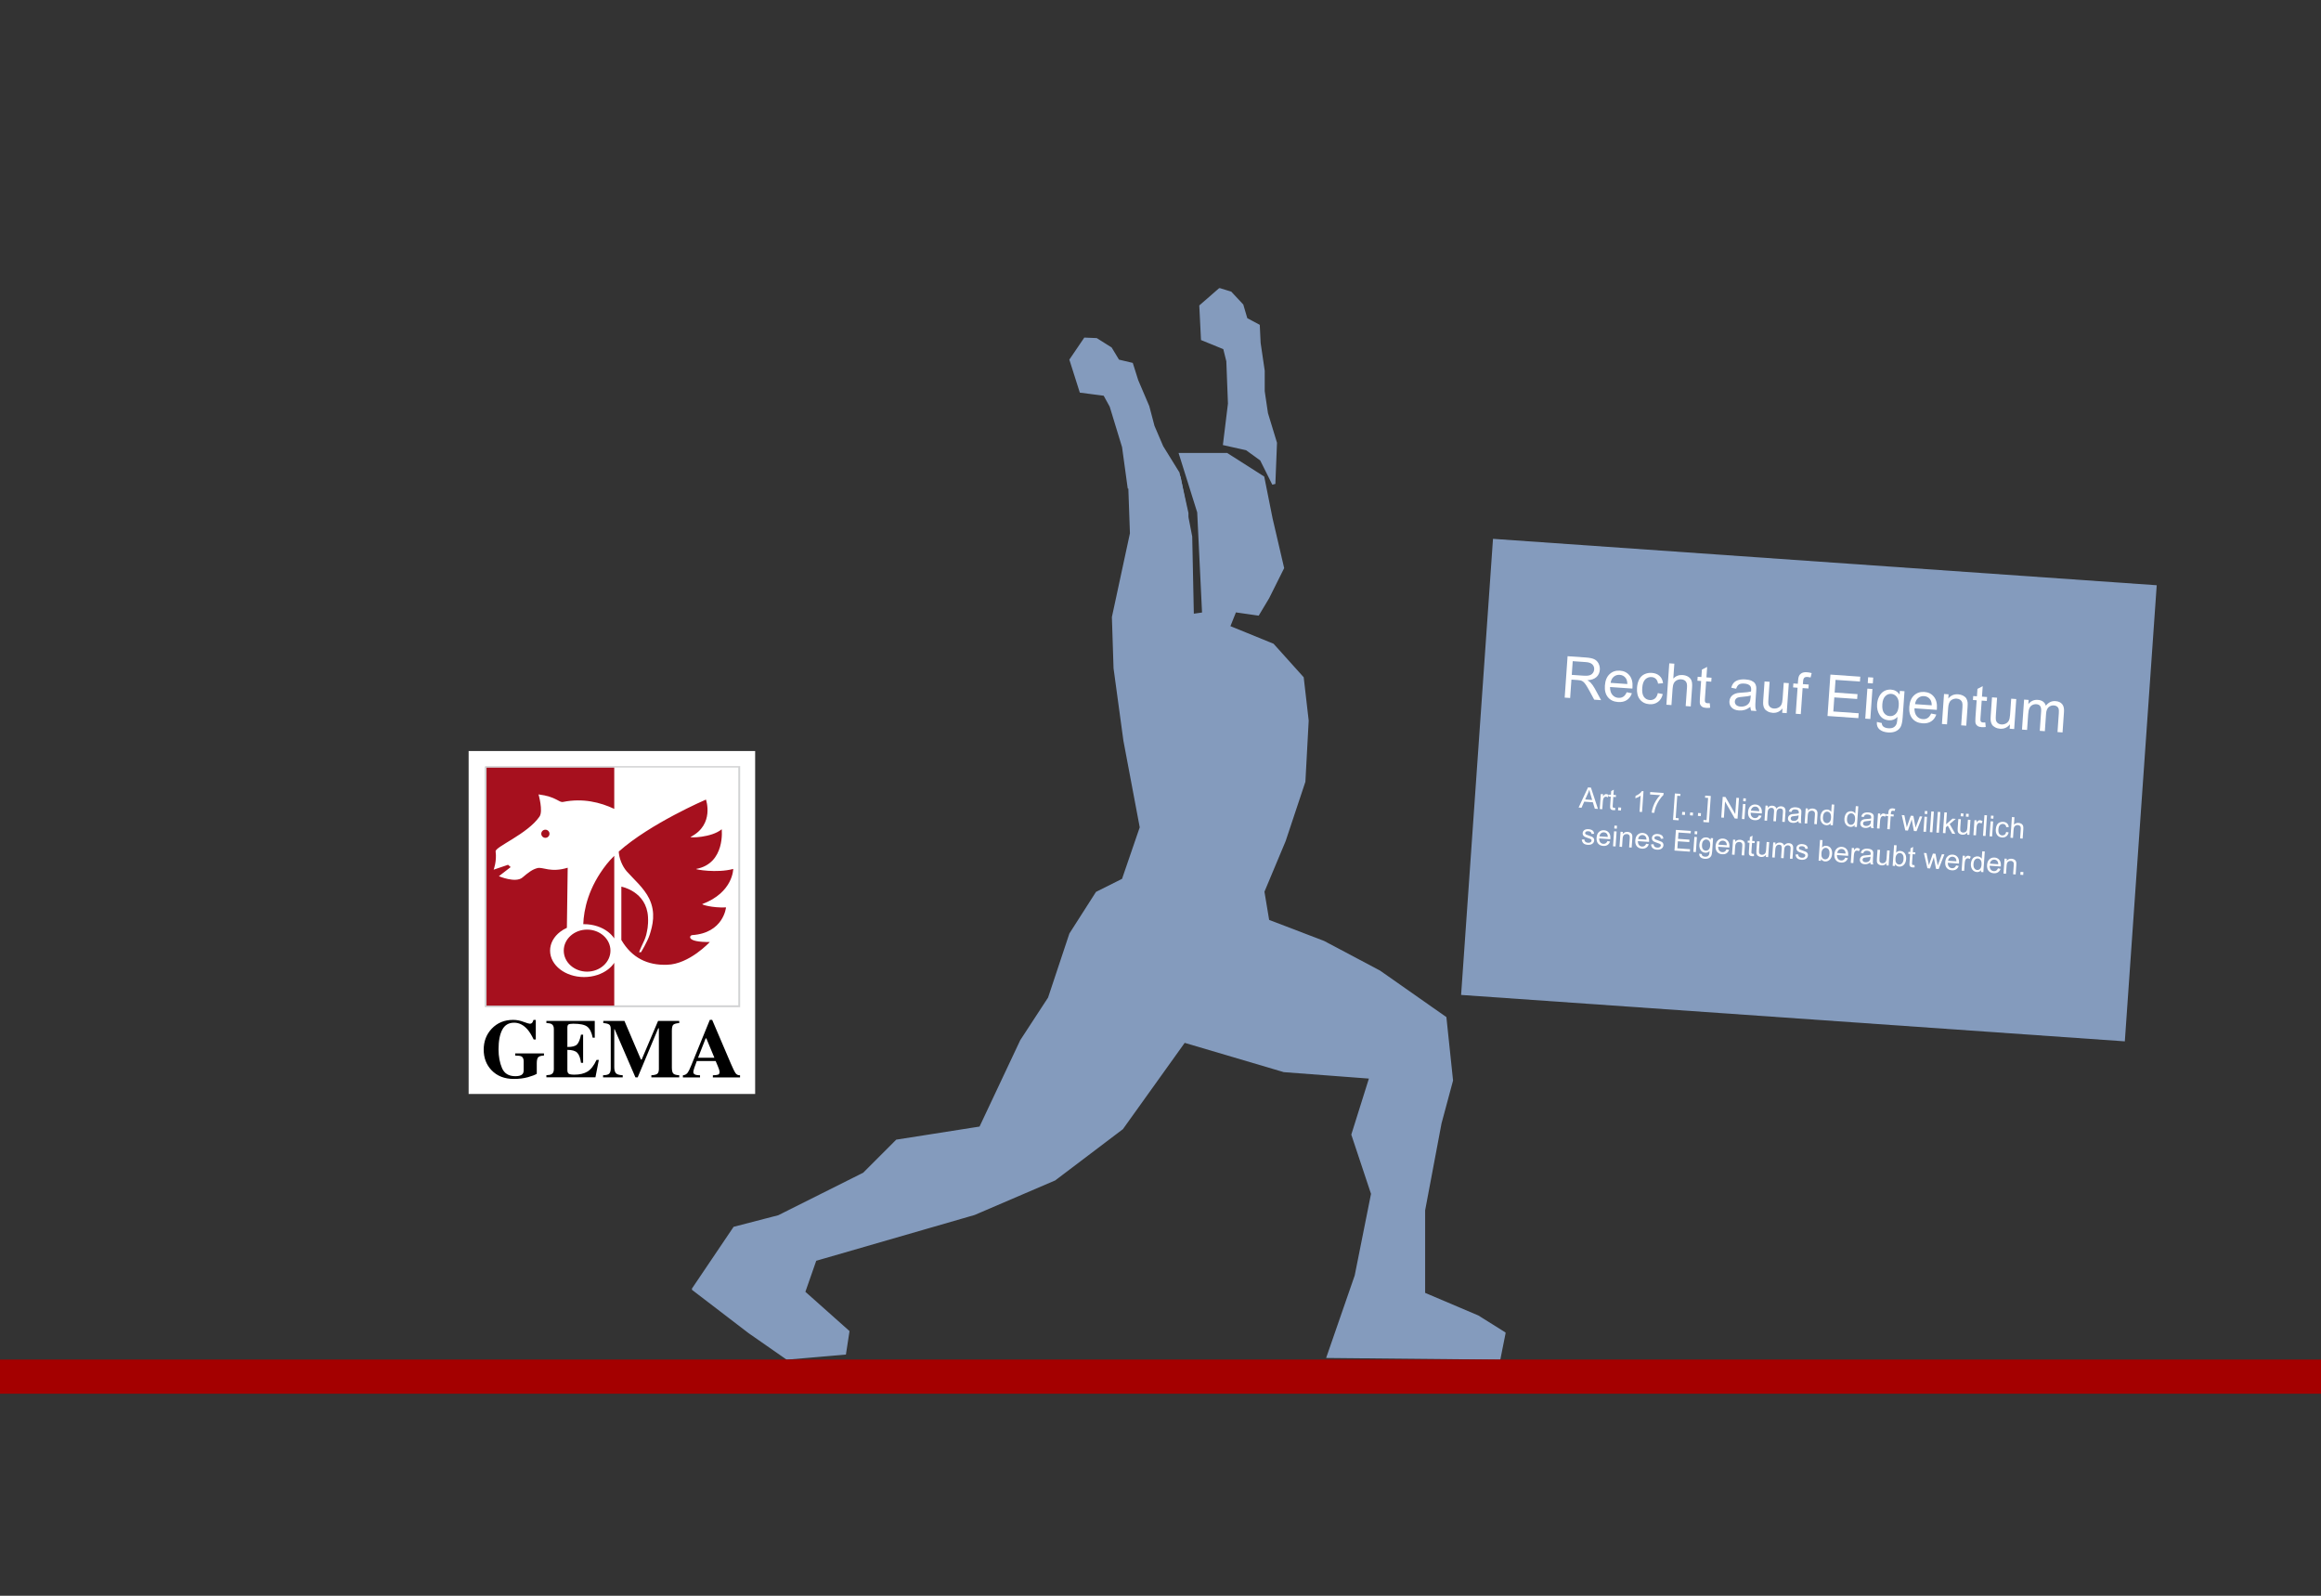 <?xml version="1.0" encoding="UTF-8"?>
<svg xmlns:xlink="http://www.w3.org/1999/xlink" height="311.811pt" xmlns="http://www.w3.org/2000/svg" version="1.1" width="453.543pt" viewBox="0 0 453.543 311.811" xmlns:inkscape="http://www.inkscape.org/namespaces/inkscape">
 <rect x="0" y="0" width="453.543" height="311.811" fill="#333333" stroke="none"/>
 <defs>
  <clipPath id="Clip0">
   <path d="M0 0 L101 0 L101 132.929 L0 132.929 L0 0 Z"/>
  </clipPath>
  <clipPath id="Clip1">
   <path d="M0 0 L276.295 0 L276.295 189.277 L0 189.277 L0 0 Z"/>
  </clipPath>
  <path d="M0.786 10 L0.786 2.842 L3.96 2.842 C4.598 2.842 5.083 2.906 5.415 3.035 C5.747 3.163 6.012 3.39 6.211 3.716 C6.409 4.041 6.509 4.401 6.509 4.795 C6.509 5.303 6.344 5.731 6.016 6.079 C5.687 6.427 5.179 6.649 4.492 6.743 C4.743 6.864 4.933 6.982 5.063 7.1 C5.34 7.353 5.602 7.671 5.85 8.052 L7.095 10 L5.903 10 L4.956 8.511 C4.679 8.081 4.452 7.752 4.272 7.525 C4.093 7.297 3.933 7.137 3.791 7.046 C3.65 6.955 3.506 6.891 3.359 6.855 C3.252 6.833 3.076 6.821 2.832 6.821 L1.733 6.821 L1.733 10 L0.786 10 L0.786 10 Z M1.733 6.001 L3.77 6.001 C4.202 6.001 4.541 5.956 4.785 5.867 C5.029 5.777 5.215 5.634 5.342 5.437 C5.469 5.24 5.532 5.026 5.532 4.795 C5.532 4.456 5.409 4.178 5.164 3.96 C4.918 3.742 4.53 3.633 3.999 3.633 L1.733 3.633 L1.733 6.001 Z" id="GlArialMT53"/>
  <path d="M4.209 8.33 L5.117 8.442 C4.974 8.973 4.709 9.385 4.321 9.678 C3.934 9.971 3.439 10.117 2.837 10.117 C2.078 10.117 1.477 9.884 1.033 9.417 C0.588 8.949 0.366 8.294 0.366 7.451 C0.366 6.579 0.591 5.902 1.04 5.42 C1.489 4.938 2.072 4.697 2.788 4.697 C3.481 4.697 4.048 4.933 4.487 5.405 C4.927 5.877 5.147 6.541 5.147 7.397 C5.147 7.45 5.145 7.528 5.142 7.632 L1.274 7.632 C1.307 8.201 1.468 8.638 1.758 8.94 C2.047 9.243 2.409 9.395 2.842 9.395 C3.164 9.395 3.439 9.31 3.667 9.141 C3.895 8.971 4.076 8.701 4.209 8.33 L4.209 8.33 Z M1.323 6.909 L4.219 6.909 C4.18 6.473 4.069 6.146 3.887 5.928 C3.607 5.589 3.244 5.42 2.798 5.42 C2.394 5.42 2.055 5.555 1.78 5.825 C1.505 6.095 1.353 6.457 1.323 6.909 Z" id="GlArialMT72"/>
  <path d="M4.043 8.101 L4.907 8.213 C4.813 8.809 4.571 9.275 4.182 9.612 C3.793 9.949 3.315 10.117 2.749 10.117 C2.039 10.117 1.469 9.885 1.038 9.421 C0.606 8.958 0.391 8.293 0.391 7.427 C0.391 6.867 0.483 6.377 0.669 5.957 C0.855 5.537 1.137 5.222 1.516 5.012 C1.895 4.802 2.308 4.697 2.754 4.697 C3.317 4.697 3.778 4.84 4.136 5.125 C4.494 5.409 4.723 5.814 4.824 6.338 L3.97 6.47 C3.888 6.121 3.744 5.859 3.538 5.684 C3.331 5.508 3.081 5.42 2.788 5.42 C2.345 5.42 1.986 5.579 1.709 5.896 C1.432 6.213 1.294 6.715 1.294 7.402 C1.294 8.099 1.427 8.605 1.694 8.921 C1.961 9.237 2.31 9.395 2.739 9.395 C3.084 9.395 3.372 9.289 3.603 9.077 C3.835 8.866 3.981 8.54 4.043 8.101 Z" id="GlArialMT70"/>
  <path d="M0.659 10 L0.659 2.842 L1.538 2.842 L1.538 5.41 C1.948 4.935 2.466 4.697 3.091 4.697 C3.475 4.697 3.809 4.773 4.092 4.924 C4.375 5.076 4.578 5.285 4.7 5.552 C4.822 5.819 4.883 6.206 4.883 6.714 L4.883 10 L4.004 10 L4.004 6.714 C4.004 6.274 3.909 5.955 3.718 5.754 C3.528 5.554 3.258 5.454 2.91 5.454 C2.65 5.454 2.405 5.522 2.175 5.657 C1.946 5.792 1.782 5.975 1.685 6.206 C1.587 6.437 1.538 6.756 1.538 7.163 L1.538 10 L0.659 10 Z" id="GlArialMT75"/>
  <path d="M2.578 9.214 L2.705 9.99 C2.458 10.042 2.236 10.068 2.041 10.068 C1.722 10.068 1.475 10.018 1.299 9.917 C1.123 9.816 0.999 9.683 0.928 9.519 C0.856 9.355 0.82 9.009 0.82 8.481 L0.82 5.498 L0.176 5.498 L0.176 4.814 L0.82 4.814 L0.82 3.53 L1.694 3.003 L1.694 4.814 L2.578 4.814 L2.578 5.498 L1.694 5.498 L1.694 8.53 C1.694 8.781 1.71 8.942 1.741 9.014 C1.772 9.085 1.822 9.142 1.892 9.185 C1.962 9.227 2.062 9.248 2.192 9.248 C2.29 9.248 2.419 9.237 2.578 9.214 Z" id="GlArialMT87"/>
  <path d="" id="GlArialMT3"/>
  <path d="M4.043 9.36 C3.717 9.637 3.404 9.832 3.103 9.946 C2.802 10.06 2.479 10.117 2.134 10.117 C1.564 10.117 1.126 9.978 0.82 9.7 C0.514 9.421 0.361 9.066 0.361 8.633 C0.361 8.379 0.419 8.147 0.535 7.937 C0.65 7.727 0.802 7.559 0.989 7.432 C1.176 7.305 1.387 7.209 1.621 7.144 C1.794 7.098 2.054 7.054 2.402 7.012 C3.112 6.927 3.634 6.826 3.97 6.709 C3.973 6.588 3.975 6.512 3.975 6.48 C3.975 6.121 3.892 5.869 3.726 5.723 C3.501 5.524 3.167 5.425 2.725 5.425 C2.311 5.425 2.006 5.497 1.809 5.642 C1.612 5.787 1.467 6.043 1.372 6.411 L0.513 6.294 C0.591 5.926 0.719 5.629 0.898 5.403 C1.077 5.177 1.336 5.002 1.675 4.88 C2.013 4.758 2.406 4.697 2.852 4.697 C3.294 4.697 3.654 4.749 3.931 4.853 C4.207 4.958 4.411 5.089 4.541 5.247 C4.671 5.404 4.762 5.604 4.815 5.845 C4.844 5.994 4.858 6.265 4.858 6.655 L4.858 7.827 C4.858 8.644 4.877 9.161 4.915 9.377 C4.952 9.594 5.026 9.801 5.137 10 L4.219 10 C4.128 9.818 4.069 9.604 4.043 9.36 L4.043 9.36 Z M3.97 7.397 C3.651 7.528 3.172 7.638 2.534 7.73 C2.173 7.782 1.917 7.84 1.768 7.905 C1.618 7.97 1.502 8.066 1.421 8.191 C1.34 8.316 1.299 8.455 1.299 8.608 C1.299 8.843 1.388 9.038 1.565 9.194 C1.742 9.351 2.002 9.429 2.344 9.429 C2.682 9.429 2.983 9.355 3.247 9.207 C3.511 9.058 3.704 8.856 3.828 8.599 C3.922 8.4 3.97 8.107 3.97 7.72 L3.97 7.397 Z" id="GlArialMT68"/>
  <path d="M4.058 10 L4.058 9.238 C3.654 9.824 3.106 10.117 2.412 10.117 C2.106 10.117 1.82 10.059 1.555 9.941 C1.29 9.824 1.093 9.677 0.964 9.5 C0.836 9.322 0.746 9.105 0.693 8.848 C0.658 8.675 0.64 8.402 0.64 8.027 L0.64 4.814 L1.519 4.814 L1.519 7.69 C1.519 8.149 1.537 8.459 1.572 8.618 C1.628 8.849 1.745 9.031 1.924 9.163 C2.103 9.294 2.324 9.36 2.588 9.36 C2.852 9.36 3.099 9.293 3.33 9.158 C3.561 9.023 3.725 8.839 3.821 8.606 C3.917 8.373 3.965 8.036 3.965 7.593 L3.965 4.814 L4.844 4.814 L4.844 10 L4.058 10 Z" id="GlArialMT88"/>
  <path d="M0.869 10 L0.869 5.498 L0.093 5.498 L0.093 4.814 L0.869 4.814 L0.869 4.263 C0.869 3.914 0.9 3.656 0.962 3.486 C1.047 3.258 1.196 3.074 1.409 2.932 C1.622 2.791 1.921 2.72 2.305 2.72 C2.552 2.72 2.826 2.749 3.125 2.808 L2.993 3.574 C2.811 3.542 2.638 3.525 2.476 3.525 C2.209 3.525 2.02 3.582 1.909 3.696 C1.798 3.81 1.743 4.023 1.743 4.336 L1.743 4.814 L2.754 4.814 L2.754 5.498 L1.743 5.498 L1.743 10 L0.869 10 Z" id="GlArialMT73"/>
  <path d="M0.791 10 L0.791 2.842 L5.967 2.842 L5.967 3.687 L1.738 3.687 L1.738 5.879 L5.698 5.879 L5.698 6.719 L1.738 6.719 L1.738 9.155 L6.133 9.155 L6.133 10 L0.791 10 Z" id="GlArialMT40"/>
  <path d="M0.664 3.853 L0.664 2.842 L1.543 2.842 L1.543 3.853 L0.664 3.853 L0.664 3.853 Z M0.664 10 L0.664 4.814 L1.543 4.814 L1.543 10 L0.664 10 Z" id="GlArialMT76"/>
  <path d="M0.498 10.43 L1.353 10.557 C1.388 10.82 1.488 11.012 1.65 11.133 C1.868 11.296 2.166 11.377 2.544 11.377 C2.951 11.377 3.265 11.296 3.486 11.133 C3.708 10.97 3.857 10.742 3.936 10.449 C3.981 10.27 4.002 9.894 3.999 9.321 C3.615 9.774 3.136 10 2.563 10 C1.851 10 1.299 9.743 0.908 9.229 C0.518 8.714 0.322 8.097 0.322 7.378 C0.322 6.883 0.412 6.427 0.591 6.008 C0.77 5.59 1.029 5.267 1.37 5.039 C1.71 4.811 2.109 4.697 2.568 4.697 C3.18 4.697 3.685 4.945 4.082 5.439 L4.082 4.814 L4.893 4.814 L4.893 9.297 C4.893 10.104 4.81 10.676 4.646 11.013 C4.482 11.35 4.221 11.616 3.865 11.812 C3.508 12.007 3.07 12.104 2.549 12.104 C1.93 12.104 1.431 11.965 1.05 11.687 C0.669 11.409 0.485 10.99 0.498 10.43 L0.498 10.43 Z M1.226 7.314 C1.226 7.995 1.361 8.491 1.631 8.804 C1.901 9.116 2.24 9.273 2.647 9.273 C3.05 9.273 3.389 9.117 3.662 8.806 C3.936 8.495 4.072 8.008 4.072 7.344 C4.072 6.709 3.932 6.23 3.65 5.908 C3.368 5.586 3.029 5.425 2.632 5.425 C2.241 5.425 1.909 5.584 1.636 5.901 C1.362 6.218 1.226 6.689 1.226 7.314 Z" id="GlArialMT74"/>
  <path d="M0.659 10 L0.659 4.814 L1.45 4.814 L1.45 5.552 C1.831 4.982 2.381 4.697 3.101 4.697 C3.413 4.697 3.7 4.753 3.962 4.866 C4.224 4.978 4.421 5.125 4.551 5.308 C4.681 5.49 4.772 5.706 4.824 5.957 C4.857 6.12 4.873 6.405 4.873 6.812 L4.873 10 L3.994 10 L3.994 6.846 C3.994 6.488 3.96 6.22 3.892 6.043 C3.823 5.865 3.702 5.723 3.528 5.618 C3.354 5.512 3.149 5.459 2.915 5.459 C2.541 5.459 2.218 5.578 1.946 5.815 C1.674 6.053 1.538 6.504 1.538 7.168 L1.538 10 L0.659 10 Z" id="GlArialMT81"/>
  <path d="M0.659 10 L0.659 4.814 L1.445 4.814 L1.445 5.542 C1.608 5.288 1.825 5.084 2.095 4.929 C2.365 4.775 2.673 4.697 3.018 4.697 C3.402 4.697 3.717 4.777 3.962 4.937 C4.208 5.096 4.382 5.319 4.482 5.605 C4.893 5 5.426 4.697 6.084 4.697 C6.598 4.697 6.994 4.84 7.27 5.125 C7.547 5.409 7.686 5.848 7.686 6.44 L7.686 10 L6.812 10 L6.812 6.733 C6.812 6.382 6.783 6.129 6.726 5.974 C6.669 5.82 6.566 5.695 6.416 5.601 C6.266 5.506 6.091 5.459 5.889 5.459 C5.524 5.459 5.221 5.58 4.98 5.823 C4.74 6.065 4.619 6.453 4.619 6.987 L4.619 10 L3.74 10 L3.74 6.631 C3.74 6.24 3.669 5.947 3.525 5.752 C3.382 5.557 3.148 5.459 2.822 5.459 C2.575 5.459 2.346 5.524 2.136 5.654 C1.926 5.784 1.774 5.975 1.68 6.226 C1.585 6.476 1.538 6.838 1.538 7.31 L1.538 10 L0.659 10 Z" id="GlArialMT80"/>
  <path d="M-0.015 10 L2.734 2.842 L3.755 2.842 L6.685 10 L5.605 10 L4.77 7.832 L1.777 7.832 L0.991 10 L-0.015 10 L-0.015 10 Z M2.051 7.06 L4.478 7.06 L3.73 5.078 C3.503 4.476 3.333 3.981 3.223 3.594 C3.132 4.053 3.003 4.508 2.837 4.961 L2.051 7.06 Z" id="GlArialMT36"/>
  <path d="M0.649 10 L0.649 4.814 L1.44 4.814 L1.44 5.601 C1.642 5.233 1.829 4.99 2 4.873 C2.17 4.756 2.358 4.697 2.563 4.697 C2.86 4.697 3.161 4.792 3.467 4.98 L3.164 5.796 C2.949 5.669 2.734 5.605 2.52 5.605 C2.327 5.605 2.155 5.663 2.002 5.779 C1.849 5.894 1.74 6.055 1.675 6.26 C1.577 6.572 1.528 6.914 1.528 7.285 L1.528 10 L0.649 10 Z" id="GlArialMT85"/>
  <path d="M0.908 10 L0.908 8.999 L1.909 8.999 L1.909 10 L0.908 10 Z" id="GlArialMT17"/>
  <path d="M3.726 10 L2.847 10 L2.847 4.399 C2.635 4.601 2.358 4.803 2.014 5.005 C1.671 5.207 1.362 5.358 1.089 5.459 L1.089 4.609 C1.58 4.378 2.01 4.098 2.378 3.77 C2.746 3.441 3.006 3.122 3.159 2.812 L3.726 2.812 L3.726 10 Z" id="GlArialMT20"/>
  <path d="M0.474 3.779 L0.474 2.935 L5.107 2.935 L5.107 3.618 C4.652 4.103 4.2 4.748 3.752 5.552 C3.305 6.356 2.959 7.183 2.715 8.032 C2.539 8.631 2.427 9.287 2.378 10 L1.475 10 C1.484 9.437 1.595 8.757 1.807 7.959 C2.018 7.161 2.322 6.392 2.717 5.652 C3.113 4.911 3.534 4.287 3.98 3.779 L0.474 3.779 Z" id="GlArialMT26"/>
  <path d="M0.679 11.987 L0.679 2.842 L2.617 2.842 L2.617 3.569 L1.558 3.569 L1.558 11.26 L2.617 11.26 L2.617 11.987 L0.679 11.987 Z" id="GlArialMT62"/>
  <path d="M2.129 11.987 L0.19 11.987 L0.19 11.26 L1.25 11.26 L1.25 3.569 L0.19 3.569 L0.19 2.842 L2.129 2.842 L2.129 11.987 Z" id="GlArialMT64"/>
  <path d="M0.762 10 L0.762 2.842 L1.733 2.842 L5.493 8.462 L5.493 2.842 L6.401 2.842 L6.401 10 L5.43 10 L1.67 4.375 L1.67 10 L0.762 10 Z" id="GlArialMT49"/>
  <path d="M4.023 10 L4.023 9.346 C3.695 9.86 3.211 10.117 2.573 10.117 C2.16 10.117 1.78 10.003 1.433 9.775 C1.086 9.548 0.818 9.229 0.627 8.821 C0.437 8.412 0.342 7.943 0.342 7.412 C0.342 6.895 0.428 6.425 0.601 6.003 C0.773 5.582 1.032 5.259 1.377 5.034 C1.722 4.81 2.108 4.697 2.534 4.697 C2.847 4.697 3.125 4.763 3.369 4.895 C3.613 5.027 3.812 5.199 3.965 5.41 L3.965 2.842 L4.839 2.842 L4.839 10 L4.023 10 L4.023 10 Z M1.245 7.412 C1.245 8.076 1.385 8.573 1.665 8.901 C1.945 9.23 2.275 9.395 2.656 9.395 C3.04 9.395 3.367 9.238 3.635 8.923 C3.904 8.609 4.038 8.13 4.038 7.485 C4.038 6.776 3.901 6.255 3.628 5.923 C3.355 5.591 3.018 5.425 2.617 5.425 C2.227 5.425 1.9 5.584 1.638 5.903 C1.376 6.222 1.245 6.725 1.245 7.412 Z" id="GlArialMT71"/>
  <path d="M1.616 10 L0.029 4.814 L0.938 4.814 L1.763 7.808 L2.07 8.921 C2.083 8.866 2.173 8.509 2.339 7.852 L3.164 4.814 L4.067 4.814 L4.844 7.822 L5.103 8.813 L5.4 7.812 L6.289 4.814 L7.144 4.814 L5.522 10 L4.609 10 L3.784 6.895 L3.584 6.011 L2.534 10 L1.616 10 Z" id="GlArialMT90"/>
  <path d="M0.64 10 L0.64 2.842 L1.519 2.842 L1.519 10 L0.64 10 Z" id="GlArialMT79"/>
  <path d="M0.664 10 L0.664 2.842 L1.543 2.842 L1.543 6.924 L3.623 4.814 L4.761 4.814 L2.778 6.738 L4.961 10 L3.877 10 L2.163 7.349 L1.543 7.944 L1.543 10 L0.664 10 Z" id="GlArialMT78"/>
  <path d="M4.058 10 L4.058 9.238 C3.654 9.824 3.106 10.117 2.412 10.117 C2.106 10.117 1.82 10.059 1.555 9.941 C1.29 9.824 1.093 9.677 0.964 9.5 C0.836 9.322 0.746 9.105 0.693 8.848 C0.658 8.675 0.64 8.402 0.64 8.027 L0.64 4.814 L1.519 4.814 L1.519 7.69 C1.519 8.149 1.537 8.459 1.572 8.618 C1.628 8.849 1.745 9.031 1.924 9.163 C2.103 9.294 2.324 9.36 2.588 9.36 C2.852 9.36 3.099 9.293 3.33 9.158 C3.561 9.023 3.725 8.839 3.821 8.606 C3.917 8.373 3.965 8.036 3.965 7.593 L3.965 4.814 L4.844 4.814 L4.844 10 L4.058 10 L4.058 10 Z M1.372 3.799 L1.372 2.798 L2.29 2.798 L2.29 3.799 L1.372 3.799 L1.372 3.799 Z M3.193 3.799 L3.193 2.798 L4.111 2.798 L4.111 3.799 L3.193 3.799 Z" id="GlArialMT129"/>
  <path d="M0.308 8.452 L1.177 8.315 C1.226 8.664 1.361 8.931 1.584 9.116 C1.807 9.302 2.119 9.395 2.52 9.395 C2.923 9.395 3.223 9.312 3.418 9.148 C3.613 8.984 3.711 8.791 3.711 8.569 C3.711 8.371 3.625 8.214 3.452 8.101 C3.332 8.023 3.032 7.923 2.554 7.803 C1.909 7.64 1.462 7.499 1.213 7.38 C0.964 7.262 0.776 7.097 0.647 6.887 C0.518 6.677 0.454 6.445 0.454 6.191 C0.454 5.96 0.507 5.746 0.613 5.549 C0.719 5.352 0.863 5.189 1.045 5.059 C1.182 4.958 1.368 4.872 1.604 4.802 C1.84 4.732 2.093 4.697 2.363 4.697 C2.77 4.697 3.127 4.756 3.435 4.873 C3.743 4.99 3.97 5.149 4.116 5.349 C4.263 5.549 4.364 5.817 4.419 6.152 L3.56 6.27 C3.52 6.003 3.407 5.794 3.22 5.645 C3.033 5.495 2.769 5.42 2.427 5.42 C2.023 5.42 1.735 5.487 1.562 5.62 C1.39 5.754 1.304 5.91 1.304 6.089 C1.304 6.203 1.34 6.305 1.411 6.396 C1.483 6.491 1.595 6.569 1.748 6.631 C1.836 6.663 2.095 6.738 2.524 6.855 C3.146 7.022 3.58 7.157 3.826 7.263 C4.071 7.369 4.264 7.523 4.404 7.725 C4.544 7.926 4.614 8.177 4.614 8.477 C4.614 8.769 4.529 9.045 4.358 9.304 C4.187 9.563 3.94 9.763 3.618 9.905 C3.296 10.046 2.931 10.117 2.524 10.117 C1.851 10.117 1.337 9.977 0.984 9.697 C0.631 9.417 0.405 9.002 0.308 8.452 Z" id="GlArialMT86"/>
  <path d="M1.47 10 L0.654 10 L0.654 2.842 L1.533 2.842 L1.533 5.395 C1.904 4.93 2.378 4.697 2.954 4.697 C3.273 4.697 3.575 4.762 3.86 4.89 C4.145 5.019 4.379 5.199 4.563 5.432 C4.747 5.665 4.891 5.946 4.995 6.274 C5.099 6.603 5.151 6.955 5.151 7.329 C5.151 8.218 4.932 8.905 4.492 9.39 C4.053 9.875 3.525 10.117 2.91 10.117 C2.298 10.117 1.818 9.862 1.47 9.351 L1.47 10 L1.47 10 Z M1.46 7.368 C1.46 7.99 1.545 8.439 1.714 8.716 C1.991 9.168 2.365 9.395 2.837 9.395 C3.221 9.395 3.553 9.228 3.833 8.894 C4.113 8.56 4.253 8.063 4.253 7.402 C4.253 6.725 4.119 6.226 3.85 5.903 C3.582 5.581 3.257 5.42 2.876 5.42 C2.492 5.42 2.16 5.587 1.88 5.92 C1.6 6.254 1.46 6.737 1.46 7.368 Z" id="GlArialMT69"/>
  <clipPath id="Clip2">
   <path d="M0 0 L319.058 0 L319.058 397.576 L0 397.576 L0 0 Z"/>
  </clipPath>
  <clipPath id="Clip3">
   <path d="M-1103.73 2097.96 L445.764 2097.96 L445.764 31.97 L-1103.73 31.97 L-1103.73 2097.96 Z"/>
  </clipPath>
 </defs>
 <g inkscape:groupmode="layer" id="Hintergrund" inkscape:label="Hintergrund">
  <g clip-rule="evenodd" clip-path="url(#Clip0)" id="Gruppe36" transform="translate(135.218, 56.306) scale(1.574, 1.575)" style="fill:none; stroke:none">
   <path d="M99.987 114.528 L78.809 114.324 L82.27 104.339 L84.307 94.15 L81.863 86.813 L84.103 79.681 L73.311 78.865 L60.889 75.197 L53.151 85.997 L44.801 92.315 L34.823 96.594 L15.07 102.3 L13.644 106.376 L19.143 111.267 L18.735 113.916 L11.608 114.528 L6.924 111.267 L6.8746e-05 105.968 L5.091 98.428 L10.589 97.002 L21.178 91.703 L25.252 87.627 L35.637 85.997 L40.728 75.197 L44.19 69.898 L46.837 61.951 L50.095 56.856 L53.354 55.226 L55.594 48.704 L53.557 37.904 L52.336 28.938 L52.132 22.62 L54.372 12.227 L54.168 6.521 L56.816 0 L60.277 5.299 L61.703 12.635 L61.907 22.417 L63.332 22.213 L62.721 9.578 L60.481 2.446 L66.183 2.446 L70.663 5.299 L71.681 10.393 L73.106 16.507 L71.274 20.175 L70.052 22.213 L67.201 21.805 L66.386 23.843 L71.885 26.085 L75.55 30.161 L76.161 35.459 L75.754 42.999 L73.31 50.336 L70.663 56.653 L71.274 60.321 L78.197 62.97 L85.121 66.638 L91.23 70.918 L93.267 72.344 L94.081 80.088 L92.656 85.386 L90.619 96.187 L90.619 106.58 L97.34 109.433 L100.598 111.471 L99.987 114.528 L99.987 114.528 Z" id=" path2" transform="translate(0.201, 18.2)" style="fill:#849bbd; fill-rule:evenodd;stroke-width:0.402; stroke-linecap:butt; stroke-linejoin:miter; stroke-dasharray:none; stroke:#849bbd;"/>
   <path d="M9.039 24.088 L7.516 21.038 L5.688 19.717 L2.945 19.107 L3.555 14.127 L3.352 8.842 L2.945 7.216 L0.203 6.098 L8.04377e-06 2.033 L2.336 0 L3.656 0.407 L5.078 1.931 L5.586 3.659 L7.109 4.472 L7.211 6.606 L7.719 10.062 L7.719 12.603 L8.125 15.347 L9.242 19.006 L9.039 24.087 L9.039 24.088 Z" id=" path4" transform="translate(63.186, 0.201)" style="fill:#849bbd; fill-rule:evenodd;stroke-width:0.402; stroke-linecap:butt; stroke-linejoin:miter; stroke-dasharray:none; stroke:#849bbd;"/>
   <path d="M14.365 21.578 L12.114 19.019 L10.01 18.208 L7.203 18.319 L6.522 13.348 L4.977 8.29 L4.17 6.821 L1.233 6.441 L-1.16635e-05 2.562 L1.74 0 L3.12 0.056 L4.884 1.167 L5.816 2.708 L7.496 3.105 L8.139 5.142 L9.511 8.354 L10.159 10.81 L11.252 13.36 L13.265 16.612 L14.365 21.577 L14.365 21.578 Z" id=" path4-7" transform="translate(47.07, 6.337)" style="fill:#849bbd; fill-rule:evenodd;stroke-width:0.402; stroke-linecap:butt; stroke-linejoin:miter; stroke-dasharray:none; stroke:#849bbd;"/>
  </g>
  <g clip-rule="evenodd" clip-path="url(#Clip1)" id="Gruppe1" transform="translate(291.745, 105.288) rotate(4) scale(0.471, 0.472)" style="fill:none; stroke:none">
   <path d="M0 0 L276.035 0 L276.035 189.277 L0 189.277 L0 0 Z" transform="translate(0, 0)" style="fill:#849bbd; fill-rule:evenodd;stroke:none;"/>
   <g transform="translate(1.02318e-12, 41.771)">
    <use xlink:href="#GlArialMT53" transform="matrix(2.4 0 0 2.4 32.375 -2.273)" style="fill:#ffffff;stroke:none;"/>
    <use xlink:href="#GlArialMT72" transform="matrix(2.4 0 0 2.4 49.675 -2.273)" style="fill:#ffffff;stroke:none;"/>
    <use xlink:href="#GlArialMT70" transform="matrix(2.4 0 0 2.4 62.975 -2.273)" style="fill:#ffffff;stroke:none;"/>
    <use xlink:href="#GlArialMT75" transform="matrix(2.4 0 0 2.4 74.975 -2.273)" style="fill:#ffffff;stroke:none;"/>
    <use xlink:href="#GlArialMT87" transform="matrix(2.4 0 0 2.4 88.275 -2.273)" style="fill:#ffffff;stroke:none;"/>
    <use xlink:href="#GlArialMT3" transform="matrix(2.4 0 0 2.4 94.975 -2.273)" style="fill:#ffffff;stroke:none;"/>
    <use xlink:href="#GlArialMT68" transform="matrix(2.4 0 0 2.4 101.675 -2.273)" style="fill:#ffffff;stroke:none;"/>
    <use xlink:href="#GlArialMT88" transform="matrix(2.4 0 0 2.4 114.975 -2.273)" style="fill:#ffffff;stroke:none;"/>
    <use xlink:href="#GlArialMT73" transform="matrix(2.4 0 0 2.4 128.275 -2.273)" style="fill:#ffffff;stroke:none;"/>
    <use xlink:href="#GlArialMT3" transform="matrix(2.4 0 0 2.4 134.975 -2.273)" style="fill:#ffffff;stroke:none;"/>
    <use xlink:href="#GlArialMT40" transform="matrix(2.4 0 0 2.4 141.675 -2.273)" style="fill:#ffffff;stroke:none;"/>
    <use xlink:href="#GlArialMT76" transform="matrix(2.4 0 0 2.4 157.675 -2.273)" style="fill:#ffffff;stroke:none;"/>
    <use xlink:href="#GlArialMT74" transform="matrix(2.4 0 0 2.4 162.975 -2.273)" style="fill:#ffffff;stroke:none;"/>
    <use xlink:href="#GlArialMT72" transform="matrix(2.4 0 0 2.4 176.275 -2.273)" style="fill:#ffffff;stroke:none;"/>
    <use xlink:href="#GlArialMT81" transform="matrix(2.4 0 0 2.4 189.575 -2.273)" style="fill:#ffffff;stroke:none;"/>
    <use xlink:href="#GlArialMT87" transform="matrix(2.4 0 0 2.4 202.875 -2.273)" style="fill:#ffffff;stroke:none;"/>
    <use xlink:href="#GlArialMT88" transform="matrix(2.4 0 0 2.4 209.575 -2.273)" style="fill:#ffffff;stroke:none;"/>
    <use xlink:href="#GlArialMT80" transform="matrix(2.4 0 0 2.4 222.875 -2.273)" style="fill:#ffffff;stroke:none;"/>
    <use xlink:href="#GlArialMT36" transform="matrix(1.2 0 0 1.2 43.225 54.727)" style="fill:#ffffff;stroke:none;"/>
    <use xlink:href="#GlArialMT85" transform="matrix(1.2 0 0 1.2 51.225 54.727)" style="fill:#ffffff;stroke:none;"/>
    <use xlink:href="#GlArialMT87" transform="matrix(1.2 0 0 1.2 55.225 54.727)" style="fill:#ffffff;stroke:none;"/>
    <use xlink:href="#GlArialMT17" transform="matrix(1.2 0 0 1.2 58.525 54.727)" style="fill:#ffffff;stroke:none;"/>
    <use xlink:href="#GlArialMT3" transform="matrix(1.2 0 0 1.2 61.825 54.727)" style="fill:#ffffff;stroke:none;"/>
    <use xlink:href="#GlArialMT20" transform="matrix(1.2 0 0 1.2 65.125 54.727)" style="fill:#ffffff;stroke:none;"/>
    <use xlink:href="#GlArialMT26" transform="matrix(1.2 0 0 1.2 71.825 54.727)" style="fill:#ffffff;stroke:none;"/>
    <use xlink:href="#GlArialMT3" transform="matrix(1.2 0 0 1.2 78.525 54.727)" style="fill:#ffffff;stroke:none;"/>
    <use xlink:href="#GlArialMT62" transform="matrix(1.2 0 0 1.2 81.825 54.727)" style="fill:#ffffff;stroke:none;"/>
    <use xlink:href="#GlArialMT17" transform="matrix(1.2 0 0 1.2 85.125 54.727)" style="fill:#ffffff;stroke:none;"/>
    <use xlink:href="#GlArialMT17" transform="matrix(1.2 0 0 1.2 88.425 54.727)" style="fill:#ffffff;stroke:none;"/>
    <use xlink:href="#GlArialMT17" transform="matrix(1.2 0 0 1.2 91.725 54.727)" style="fill:#ffffff;stroke:none;"/>
    <use xlink:href="#GlArialMT64" transform="matrix(1.2 0 0 1.2 95.025 54.727)" style="fill:#ffffff;stroke:none;"/>
    <use xlink:href="#GlArialMT3" transform="matrix(1.2 0 0 1.2 98.325 54.727)" style="fill:#ffffff;stroke:none;"/>
    <use xlink:href="#GlArialMT49" transform="matrix(1.2 0 0 1.2 101.625 54.727)" style="fill:#ffffff;stroke:none;"/>
    <use xlink:href="#GlArialMT76" transform="matrix(1.2 0 0 1.2 110.325 54.727)" style="fill:#ffffff;stroke:none;"/>
    <use xlink:href="#GlArialMT72" transform="matrix(1.2 0 0 1.2 113.025 54.727)" style="fill:#ffffff;stroke:none;"/>
    <use xlink:href="#GlArialMT80" transform="matrix(1.2 0 0 1.2 119.725 54.727)" style="fill:#ffffff;stroke:none;"/>
    <use xlink:href="#GlArialMT68" transform="matrix(1.2 0 0 1.2 129.725 54.727)" style="fill:#ffffff;stroke:none;"/>
    <use xlink:href="#GlArialMT81" transform="matrix(1.2 0 0 1.2 136.425 54.727)" style="fill:#ffffff;stroke:none;"/>
    <use xlink:href="#GlArialMT71" transform="matrix(1.2 0 0 1.2 143.125 54.727)" style="fill:#ffffff;stroke:none;"/>
    <use xlink:href="#GlArialMT3" transform="matrix(1.2 0 0 1.2 149.825 54.727)" style="fill:#ffffff;stroke:none;"/>
    <use xlink:href="#GlArialMT71" transform="matrix(1.2 0 0 1.2 153.125 54.727)" style="fill:#ffffff;stroke:none;"/>
    <use xlink:href="#GlArialMT68" transform="matrix(1.2 0 0 1.2 159.825 54.727)" style="fill:#ffffff;stroke:none;"/>
    <use xlink:href="#GlArialMT85" transform="matrix(1.2 0 0 1.2 166.525 54.727)" style="fill:#ffffff;stroke:none;"/>
    <use xlink:href="#GlArialMT73" transform="matrix(1.2 0 0 1.2 170.525 54.727)" style="fill:#ffffff;stroke:none;"/>
    <use xlink:href="#GlArialMT3" transform="matrix(1.2 0 0 1.2 173.825 54.727)" style="fill:#ffffff;stroke:none;"/>
    <use xlink:href="#GlArialMT90" transform="matrix(1.2 0 0 1.2 177.125 54.727)" style="fill:#ffffff;stroke:none;"/>
    <use xlink:href="#GlArialMT76" transform="matrix(1.2 0 0 1.2 185.825 54.727)" style="fill:#ffffff;stroke:none;"/>
    <use xlink:href="#GlArialMT79" transform="matrix(1.2 0 0 1.2 188.525 54.727)" style="fill:#ffffff;stroke:none;"/>
    <use xlink:href="#GlArialMT79" transform="matrix(1.2 0 0 1.2 191.225 54.727)" style="fill:#ffffff;stroke:none;"/>
    <use xlink:href="#GlArialMT78" transform="matrix(1.2 0 0 1.2 193.925 54.727)" style="fill:#ffffff;stroke:none;"/>
    <use xlink:href="#GlArialMT129" transform="matrix(1.2 0 0 1.2 199.925 54.727)" style="fill:#ffffff;stroke:none;"/>
    <use xlink:href="#GlArialMT85" transform="matrix(1.2 0 0 1.2 206.625 54.727)" style="fill:#ffffff;stroke:none;"/>
    <use xlink:href="#GlArialMT79" transform="matrix(1.2 0 0 1.2 210.625 54.727)" style="fill:#ffffff;stroke:none;"/>
    <use xlink:href="#GlArialMT76" transform="matrix(1.2 0 0 1.2 213.325 54.727)" style="fill:#ffffff;stroke:none;"/>
    <use xlink:href="#GlArialMT70" transform="matrix(1.2 0 0 1.2 216.025 54.727)" style="fill:#ffffff;stroke:none;"/>
    <use xlink:href="#GlArialMT75" transform="matrix(1.2 0 0 1.2 222.025 54.727)" style="fill:#ffffff;stroke:none;"/>
    <use xlink:href="#GlArialMT3" transform="matrix(1.2 0 0 1.2 228.725 54.727)" style="fill:#ffffff;stroke:none;"/>
    <use xlink:href="#GlArialMT86" transform="matrix(1.2 0 0 1.2 45.075 69.727)" style="fill:#ffffff;stroke:none;"/>
    <use xlink:href="#GlArialMT72" transform="matrix(1.2 0 0 1.2 51.075 69.727)" style="fill:#ffffff;stroke:none;"/>
    <use xlink:href="#GlArialMT76" transform="matrix(1.2 0 0 1.2 57.775 69.727)" style="fill:#ffffff;stroke:none;"/>
    <use xlink:href="#GlArialMT81" transform="matrix(1.2 0 0 1.2 60.475 69.727)" style="fill:#ffffff;stroke:none;"/>
    <use xlink:href="#GlArialMT72" transform="matrix(1.2 0 0 1.2 67.175 69.727)" style="fill:#ffffff;stroke:none;"/>
    <use xlink:href="#GlArialMT86" transform="matrix(1.2 0 0 1.2 73.875 69.727)" style="fill:#ffffff;stroke:none;"/>
    <use xlink:href="#GlArialMT3" transform="matrix(1.2 0 0 1.2 79.875 69.727)" style="fill:#ffffff;stroke:none;"/>
    <use xlink:href="#GlArialMT40" transform="matrix(1.2 0 0 1.2 83.175 69.727)" style="fill:#ffffff;stroke:none;"/>
    <use xlink:href="#GlArialMT76" transform="matrix(1.2 0 0 1.2 91.175 69.727)" style="fill:#ffffff;stroke:none;"/>
    <use xlink:href="#GlArialMT74" transform="matrix(1.2 0 0 1.2 93.875 69.727)" style="fill:#ffffff;stroke:none;"/>
    <use xlink:href="#GlArialMT72" transform="matrix(1.2 0 0 1.2 100.575 69.727)" style="fill:#ffffff;stroke:none;"/>
    <use xlink:href="#GlArialMT81" transform="matrix(1.2 0 0 1.2 107.275 69.727)" style="fill:#ffffff;stroke:none;"/>
    <use xlink:href="#GlArialMT87" transform="matrix(1.2 0 0 1.2 113.975 69.727)" style="fill:#ffffff;stroke:none;"/>
    <use xlink:href="#GlArialMT88" transform="matrix(1.2 0 0 1.2 117.275 69.727)" style="fill:#ffffff;stroke:none;"/>
    <use xlink:href="#GlArialMT80" transform="matrix(1.2 0 0 1.2 123.975 69.727)" style="fill:#ffffff;stroke:none;"/>
    <use xlink:href="#GlArialMT86" transform="matrix(1.2 0 0 1.2 133.975 69.727)" style="fill:#ffffff;stroke:none;"/>
    <use xlink:href="#GlArialMT3" transform="matrix(1.2 0 0 1.2 139.975 69.727)" style="fill:#ffffff;stroke:none;"/>
    <use xlink:href="#GlArialMT69" transform="matrix(1.2 0 0 1.2 143.275 69.727)" style="fill:#ffffff;stroke:none;"/>
    <use xlink:href="#GlArialMT72" transform="matrix(1.2 0 0 1.2 149.975 69.727)" style="fill:#ffffff;stroke:none;"/>
    <use xlink:href="#GlArialMT85" transform="matrix(1.2 0 0 1.2 156.675 69.727)" style="fill:#ffffff;stroke:none;"/>
    <use xlink:href="#GlArialMT68" transform="matrix(1.2 0 0 1.2 160.675 69.727)" style="fill:#ffffff;stroke:none;"/>
    <use xlink:href="#GlArialMT88" transform="matrix(1.2 0 0 1.2 167.375 69.727)" style="fill:#ffffff;stroke:none;"/>
    <use xlink:href="#GlArialMT69" transform="matrix(1.2 0 0 1.2 174.075 69.727)" style="fill:#ffffff;stroke:none;"/>
    <use xlink:href="#GlArialMT87" transform="matrix(1.2 0 0 1.2 180.775 69.727)" style="fill:#ffffff;stroke:none;"/>
    <use xlink:href="#GlArialMT3" transform="matrix(1.2 0 0 1.2 184.075 69.727)" style="fill:#ffffff;stroke:none;"/>
    <use xlink:href="#GlArialMT90" transform="matrix(1.2 0 0 1.2 187.375 69.727)" style="fill:#ffffff;stroke:none;"/>
    <use xlink:href="#GlArialMT72" transform="matrix(1.2 0 0 1.2 196.075 69.727)" style="fill:#ffffff;stroke:none;"/>
    <use xlink:href="#GlArialMT85" transform="matrix(1.2 0 0 1.2 202.775 69.727)" style="fill:#ffffff;stroke:none;"/>
    <use xlink:href="#GlArialMT71" transform="matrix(1.2 0 0 1.2 206.775 69.727)" style="fill:#ffffff;stroke:none;"/>
    <use xlink:href="#GlArialMT72" transform="matrix(1.2 0 0 1.2 213.475 69.727)" style="fill:#ffffff;stroke:none;"/>
    <use xlink:href="#GlArialMT81" transform="matrix(1.2 0 0 1.2 220.175 69.727)" style="fill:#ffffff;stroke:none;"/>
    <use xlink:href="#GlArialMT17" transform="matrix(1.2 0 0 1.2 226.875 69.727)" style="fill:#ffffff;stroke:none;"/>
    <path d="M0 0 L276.295 0 L276.295 104.349 L0 104.349 L0 0 Z" style="fill:none; stroke:none;"/>
   </g>
  </g>
  <g clip-rule="evenodd" clip-path="url(#Clip2)" id="Gruppe33" transform="translate(91.5, 144.264) scale(0.176, 0.175)" style="fill:none; stroke:none">
   <path d="M0 0 L318.7 0 L318.7 383.4 L0 383.4 L0 0 Z" id=" rect3152" transform="translate(0.179, 13.997)" style="fill:#ffffff; fill-rule:evenodd;stroke-width:0.358; stroke-linecap:butt; stroke-linejoin:miter; stroke-dasharray:none; stroke:#000000;"/>
   <path d="M256.115 42.274 L247.196 20.7 L246.418 20.7 L237.999 42.274 L256.115 42.274 M221.163 61.89 C223.406 61.738 225.211 60.721 226.576 58.839 C227.457 57.656 228.713 55.045 230.356 51.014 L251.066 0 L253.657 0 L274.456 48.963 C276.791 54.459 278.537 58.007 279.69 59.611 C280.843 61.191 282.48 61.95 284.607 61.89 L284.607 64.256 L254.428 64.256 L254.428 61.89 C257.463 61.768 259.451 61.513 260.392 61.115 C261.363 60.721 261.846 59.72 261.846 58.11 C261.846 57.381 261.604 56.278 261.121 54.787 C260.816 53.912 260.408 52.846 259.892 51.603 L257.526 45.958 L236.588 45.958 C235.223 49.662 234.345 52.074 233.951 53.197 C233.129 55.592 232.722 57.338 232.722 58.431 C232.722 59.767 233.616 60.737 235.405 61.343 C236.465 61.675 238.062 61.86 240.186 61.89 L240.186 64.256 L221.163 64.256 L221.163 61.89 L221.163 61.89 M132.54 61.821 C136.088 61.791 138.397 61.171 139.457 59.955 C140.518 58.713 141.048 56.861 141.051 54.403 L141.051 10.171 C141.051 7.62 140.445 5.963 139.232 5.168 C138.013 4.34 135.863 3.81 132.765 3.578 L132.765 1.193 L156.251 1.193 L174.582 44.344 L175.377 44.344 L193.598 1.193 L217.088 1.193 L217.088 3.578 C213.94 3.81 211.787 4.406 210.627 5.334 C209.501 6.262 208.905 8.514 208.905 12.126 L208.905 53.309 C208.905 56.738 209.501 58.985 210.627 60.045 C211.787 61.108 213.94 61.698 217.088 61.821 L217.088 64.186 L186.144 64.186 L186.144 61.821 C188.927 61.731 190.981 61.274 192.373 60.456 C193.764 59.604 194.493 57.769 194.493 54.949 L194.493 9.376 L193.797 9.376 L170.971 64.186 L168.453 64.186 L145.374 10.469 L144.964 10.469 L144.964 52.67 C144.964 55.768 145.54 58.027 146.693 59.452 C147.846 60.88 150.397 61.668 154.339 61.821 L154.339 64.186 L132.54 64.186 L132.54 61.821 L132.54 61.821 M69.593 64.14 L69.593 61.774 C72.266 61.685 74.162 61.317 75.285 60.681 C77.014 59.71 77.879 57.891 77.879 55.221 L77.879 10.105 C77.879 7.388 76.981 5.566 75.192 4.605 C74.162 4.042 72.293 3.677 69.593 3.512 L69.593 1.16 L123.297 1.16 L123.297 19.944 L121.011 19.944 C119.851 13.948 117.83 9.84 114.981 7.62 C112.165 5.4 106.997 4.307 99.493 4.307 C96.644 4.307 94.821 4.605 94.033 5.201 C93.274 5.765 92.897 6.957 92.897 8.713 L92.897 30.281 C98.207 30.347 101.802 29.386 103.684 27.398 C105.572 25.411 106.997 21.766 108.024 16.499 L110.376 16.499 L110.376 47.982 L108.024 47.982 C107.328 42.671 105.97 38.944 103.916 36.788 C101.875 34.604 98.207 33.511 92.897 33.511 L92.897 56.082 C92.897 58.057 93.397 59.405 94.397 60.134 C95.431 60.833 97.525 61.181 100.679 61.181 C106.632 61.181 111.469 60.032 115.246 57.722 C118.99 55.416 122.336 51.093 125.251 44.752 L127.835 44.752 L124.059 64.14 L69.593 64.14 M8.965 9.806 C15.157 3.283 23.058 0.023 32.679 0.023 C36.529 0.023 40.366 0.752 44.182 2.206 C48.025 3.634 50.411 4.347 51.338 4.347 C52.332 4.347 53.16 3.995 53.757 3.296 C54.353 2.601 54.85 1.541 55.248 0.113 L57.832 0.113 L57.832 21.912 L55.48 21.912 C53.227 17.181 50.941 13.447 48.622 10.714 C44.248 5.682 39.292 3.164 33.769 3.161 C27.763 3.161 23.38 5.771 20.62 10.989 C17.857 16.21 16.479 23.549 16.479 33.017 C16.479 40.786 17.748 47.707 20.299 53.803 C22.876 59.899 27.839 62.914 35.181 62.914 C39.153 62.914 41.823 62.086 43.188 60.429 C43.983 59.468 44.381 58.044 44.381 56.122 L44.381 46.316 C44.381 43.5 43.52 41.635 41.78 40.757 C40.657 40.21 38.381 39.905 34.956 39.842 L34.956 37.477 L66.909 37.477 L66.909 39.842 C63.696 39.965 61.542 40.621 60.482 41.8 C59.455 42.97 58.925 45.156 58.925 48.37 L58.925 60.23 C56.871 61.522 53.525 62.781 48.92 64.073 C44.315 65.332 39.153 65.962 33.451 65.962 C23.105 65.962 14.836 62.715 8.647 56.188 C2.882 50.093 0 42.44 0 33.246 C0 23.96 2.988 16.148 8.965 9.806 " id=" path2727" transform="translate(17.157, 314.371)" style="fill:#000000; fill-rule:nonzero;stroke:none;"/>
   <g clip-rule="evenodd" clip-path="url(#Clip3)" id="g2733" transform="translate(18.337, 0) scale(1, 1)" style="fill:none; stroke:none">
    <path d="M0 0 L281.605 0 L281.605 298.17 L0 298.17 L0 0 Z" id=" path2741" transform="translate(0.828, 0.828)" style="fill:none;stroke-width:1.657; stroke-linecap:butt; stroke-linejoin:miter; stroke-dasharray:none; stroke:#d1d2d3;"/>
   </g>
   <path d="M0 0 L0 266.719 L142.094 266.719 L142.094 218.344 C140.286 221.059 137.956 223.528 135.219 225.656 C128.378 230.975 118.958 234.219 108.594 234.219 C98.212 234.219 88.813 230.975 81.969 225.656 C75.124 220.338 70.844 212.923 70.844 204.719 C70.844 196.514 75.124 189.1 81.969 183.781 C84.219 182.033 86.754 180.513 89.5 179.25 L90.406 112.156 C71.486 117.977 62.745 111.074 56.938 112.531 C51.107 113.986 46.582 117.613 40.188 123.063 C32.568 129.612 14 121.625 14 121.625 L27.094 111.438 L24.188 108.875 L8.188 114.344 C8.188 114.344 11.833 104.885 10.375 93.969 C9.679 88.767 45.654 74.677 59.125 55.031 C63.316 48.902 58.031 30.281 58.031 30.281 C78.042 32.832 80.555 39.648 85.312 38.688 C107.199 34.242 126.678 39.116 142.094 46.469 L142.094 0 L0 0 M243.906 36.062 C243.906 36.062 182.166 62.678 147.094 94.125 C147.366 101.055 150.736 110.204 155.969 116.219 C162.972 124.273 175.136 134.624 180.938 146.75 C188.458 162.454 184.649 176.768 181.469 186.906 C179.017 194.626 171.813 206.5 171.813 206.5 L169.656 206.5 C169.656 206.5 171.165 202.482 172.063 200.594 C175.167 194.067 176.366 191.572 177.625 187 C178.553 182.395 180.126 177.23 179.563 167.125 C177.939 138.368 149.969 133.281 149.969 133.281 L149.969 193 L150.094 193 C161.494 212.6 178.887 221.3 200.688 220.5 C225.387 220 248.188 195.094 248.188 195.094 C221.088 195.394 225.7 187.606 228.5 187.406 C263.5 185.106 266.188 156.469 266.188 156.469 C251.087 157.149 238.406 153.259 239.906 152.719 C274.206 139.699 274.188 113.5 274.188 113.5 C256.188 118.47 231.194 114.04 233.094 113.5 C265.694 107.37 261.406 69.188 261.406 69.188 C250.206 78.737 224.6 79.004 227 77.688 C253.7 63.897 243.906 36.062 243.906 36.062 M65.625 69.688 C63.123 69.688 61.062 71.714 61.062 74.219 C61.062 76.724 63.123 78.781 65.625 78.781 C68.13 78.781 70.188 76.724 70.188 74.219 C70.188 71.713 68.13 69.688 65.625 69.688 M142.094 98.875 C138.992 101.946 136.133 105.036 133.688 108.156 C113.238 134.203 108.309 158.96 107.688 175.188 C107.989 175.181 108.29 175.188 108.594 175.188 C118.958 175.188 128.378 178.463 135.219 183.781 C137.956 185.91 140.286 188.378 142.094 191.094 L142.094 101.188 L142.094 98.875 M111.938 181.25 C97.833 181.25 86.031 191.593 86.031 204.719 C86.031 217.842 97.833 228.188 111.938 228.188 C126.053 228.188 137.875 217.837 137.875 204.719 C137.875 191.598 126.053 181.25 111.938 181.25 " id=" path2743" transform="translate(20.009, 32.349)" style="fill:#a6101e; fill-rule:nonzero;stroke:none;"/>
   <path d="M0 2.84217e-14 L281.605 2.84217e-14 L281.605 267.48 L1.06581e-14 267.48 L1.06581e-14 0 L0 2.84217e-14 Z" id=" path2787" transform="translate(19.511, 31.847)" style="fill:none;stroke-width:1.569; stroke-linecap:butt; stroke-linejoin:miter; stroke-dasharray:none; stroke:#d1d2d3;"/>
  </g>
  <path d="M 0 0 L 456.49 0" transform="translate(-1.005, 268.992)" style="stroke-width:6.67; stroke-linecap:butt; stroke-linejoin:miter; stroke-dasharray:none; stroke:#a40000;"/>
 </g>
</svg>
